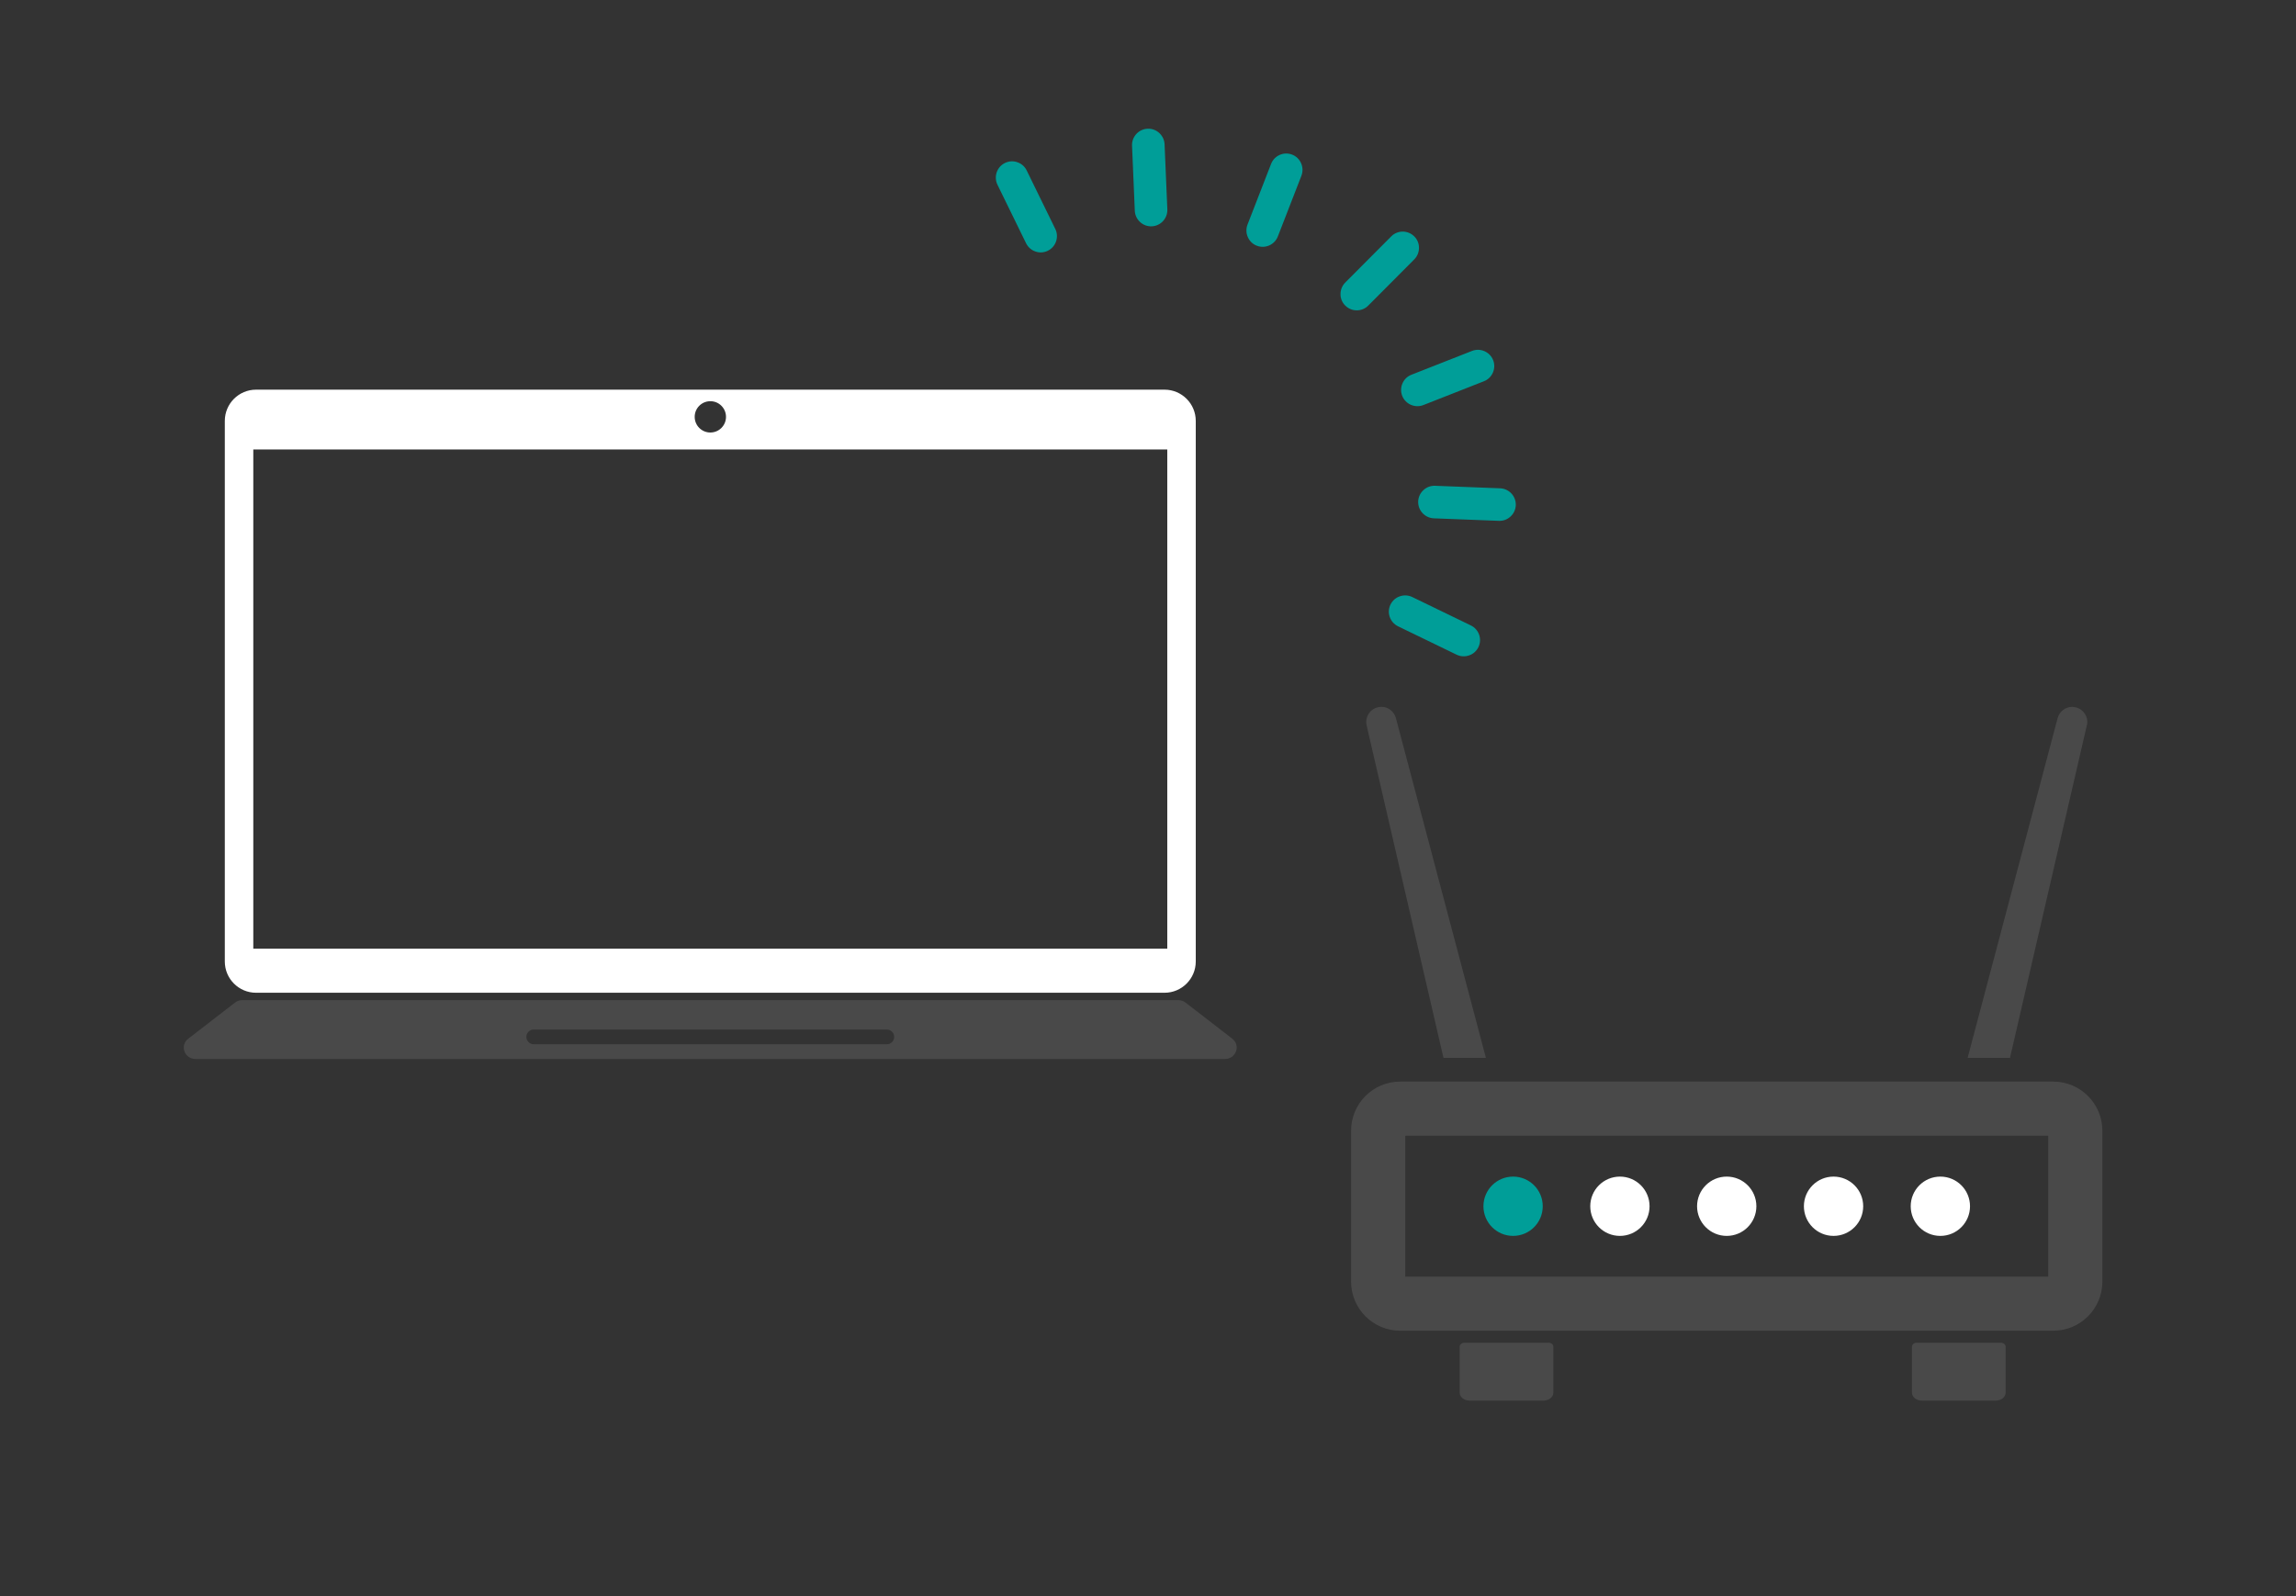 <?xml version="1.0" encoding="UTF-8"?>
<svg id="Layer_1" data-name="Layer 1" xmlns="http://www.w3.org/2000/svg" viewBox="0 0 374 260">
  <rect x="0" y="0" width="374" height="260" fill="#333333" stroke="none"/>
  <defs>
    <style>
      .cls-1 {
        fill: #009e98;
      }

      .cls-1, .cls-2, .cls-3 {
        stroke-width: 0px;
      }

      .cls-2 {
        fill: #494949;
      }

      .cls-3 {
        fill: #fff;
      }
    </style>
  </defs>
  <path class="cls-2" d="m237.77,219.39v7.48c0,.72.72,1.3,1.6,1.3h12.06c.89,0,1.6-.58,1.6-1.3v-7.48c0-.36-.36-.65-.8-.65h-13.66c-.44,0-.8.29-.8.65Z"/>
  <path class="cls-2" d="m311.44,219.39v7.48c0,.72.72,1.3,1.6,1.3h12.06c.89,0,1.6-.58,1.6-1.3v-7.48c0-.36-.36-.65-.8-.65h-13.66c-.44,0-.8.29-.8.65Z"/>
  <path class="cls-2" d="m334.45,176.2h-106.36c-4.43,0-8.01,3.59-8.01,8.01v24.57c0,4.43,3.59,8.01,8.01,8.01h106.36c4.43,0,8.01-3.59,8.01-8.01v-24.57c0-4.43-3.59-8.01-8.01-8.01Zm-.81,31.78h-104.73v-22.95h104.73v22.95Z"/>
  <g>
    <circle class="cls-1" cx="246.47" cy="196.51" r="4.83"/>
    <circle class="cls-3" cx="263.87" cy="196.51" r="4.83"/>
    <circle class="cls-3" cx="281.27" cy="196.51" r="4.83"/>
    <circle class="cls-3" cx="298.67" cy="196.51" r="4.83"/>
    <circle class="cls-3" cx="316.07" cy="196.51" r="4.83"/>
  </g>
  <g>
    <path class="cls-2" d="m242.03,172.34h-6.9l-12.52-54.18c-.3-1.3.5-2.61,1.81-2.93.2-.05.4-.08.6-.08,1.08,0,2.07.73,2.36,1.83l14.66,55.35Z"/>
    <path class="cls-2" d="m339.93,118.16l-12.52,54.18h-6.9l14.66-55.35c.29-1.09,1.28-1.83,2.36-1.83.2,0,.4.03.6.08,1.31.32,2.11,1.62,1.81,2.93Z"/>
  </g>
  <g>
    <path class="cls-2" d="m200.74,169.22l-7.61-5.88c-.34-.26-.76-.41-1.2-.41H39.47c-.44,0-.86.14-1.2.41l-7.61,5.88c-1.42,1.09-.62,3.3,1.2,3.3h167.67c1.81,0,2.61-2.21,1.2-3.3Zm-56.28.9h-57.52c-.66,0-1.2-.54-1.2-1.2s.54-1.2,1.2-1.2h57.52c.66,0,1.2.54,1.2,1.2s-.54,1.2-1.2,1.2Z"/>
    <path class="cls-3" d="m189.7,63.48H41.71c-2.81,0-5.09,2.28-5.09,5.09v88.07c0,2.81,2.28,5.09,5.09,5.09h147.98c2.81,0,5.09-2.28,5.09-5.09v-88.07c0-2.81-2.28-5.09-5.09-5.09Zm-73.99,1.88c1.41,0,2.55,1.14,2.55,2.55s-1.14,2.55-2.55,2.55-2.55-1.14-2.55-2.55,1.14-2.55,2.55-2.55Zm74.44,89.19H41.26v-81.33h148.88v81.33Z"/>
  </g>
  <g>
    <path class="cls-1" d="m226.5,98.49c.32-.65.87-1.13,1.52-1.34.64-.23,1.37-.2,2.02.11l9.55,4.63c1.32.64,1.87,2.23,1.23,3.54-.32.65-.87,1.13-1.52,1.34-.64.23-1.37.2-2.02-.11l-9.55-4.63c-1.32-.64-1.87-2.23-1.23-3.54Z"/>
    <path class="cls-1" d="m231.01,81.69c.03-.73.35-1.38.85-1.84.5-.47,1.17-.74,1.9-.71l10.6.41c1.46.06,2.6,1.29,2.55,2.75-.03.73-.35,1.38-.85,1.84-.5.47-1.17.74-1.9.71l-10.6-.41c-1.46-.06-2.6-1.29-2.55-2.75Z"/>
    <path class="cls-1" d="m228.41,64.49c-.27-.68-.23-1.41.04-2.03.27-.63.78-1.15,1.46-1.41l9.87-3.88c1.36-.53,2.9.14,3.44,1.5.27.68.23,1.41-.04,2.03-.27.63-.78,1.14-1.46,1.41l-9.87,3.88c-1.36.53-2.9-.14-3.44-1.5Z"/>
    <path class="cls-1" d="m219.13,49.78c-.52-.51-.78-1.19-.77-1.87,0-.68.25-1.36.77-1.88l7.49-7.52c1.03-1.04,2.71-1.04,3.75,0,.52.51.78,1.19.77,1.87,0,.68-.25,1.36-.77,1.88l-7.49,7.52c-1.03,1.04-2.71,1.04-3.75,0Z"/>
    <path class="cls-1" d="m204.72,40.03c-.68-.26-1.19-.78-1.46-1.41-.28-.62-.31-1.35-.05-2.03l3.84-9.89c.53-1.36,2.07-2.04,3.43-1.51.68.26,1.19.78,1.46,1.41.28.62.31,1.35.05,2.03l-3.84,9.89c-.53,1.36-2.07,2.04-3.43,1.51Z"/>
    <path class="cls-1" d="m187.61,36.87c-.73.03-1.41-.24-1.9-.7-.5-.46-.83-1.11-.86-1.84l-.45-10.6c-.06-1.46,1.08-2.7,2.54-2.76.73-.03,1.41.24,1.9.7.5.46.83,1.11.86,1.84l.45,10.6c.06,1.46-1.08,2.7-2.54,2.76Z"/>
    <path class="cls-1" d="m170.68,40.85c-.65.32-1.38.35-2.02.12-.65-.22-1.2-.69-1.52-1.34l-4.66-9.53c-.64-1.31-.1-2.91,1.22-3.55.65-.32,1.38-.35,2.02-.12.65.22,1.2.68,1.52,1.34l4.66,9.53c.64,1.31.1,2.91-1.22,3.55Z"/>
  </g>
</svg>